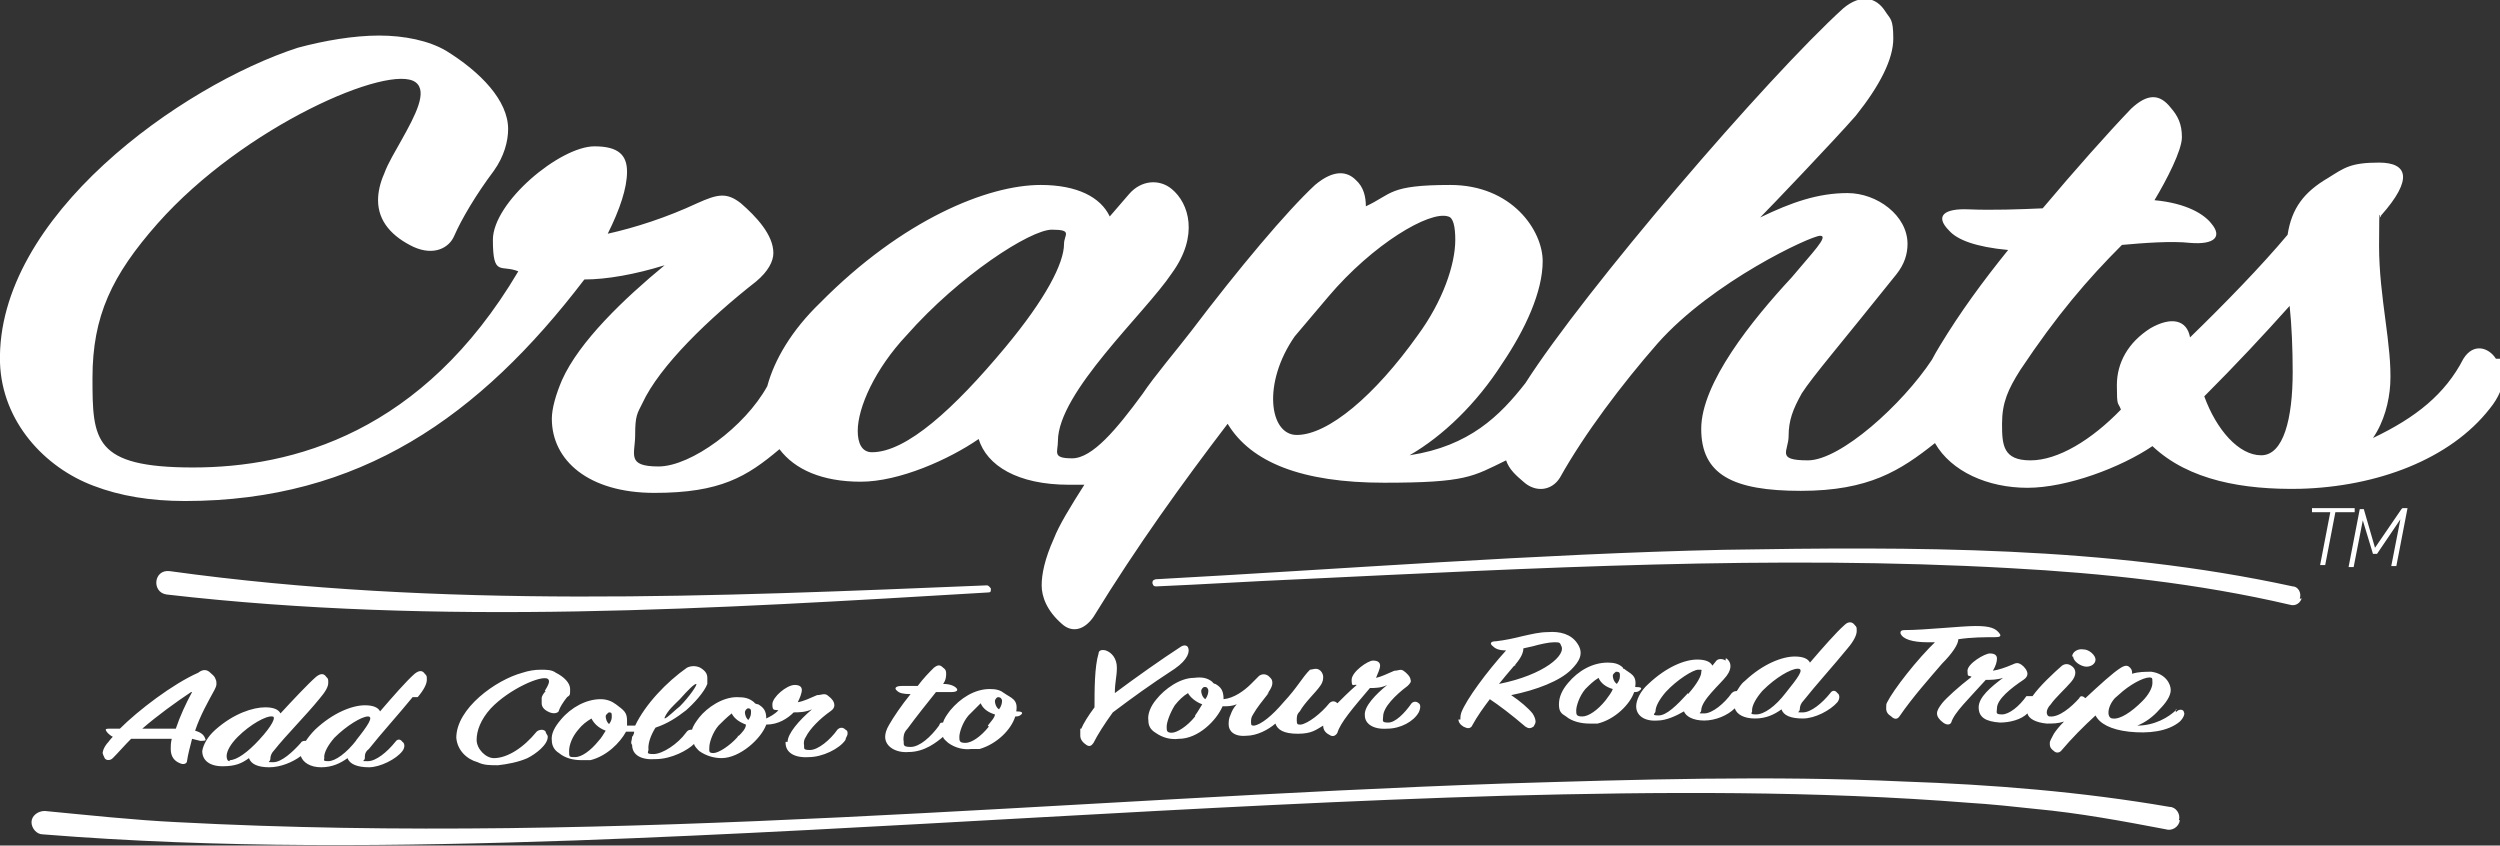 <?xml version="1.0" encoding="UTF-8"?>
<svg id="_編集モード" xmlns="http://www.w3.org/2000/svg" version="1.1" viewBox="0 0 246 83.2">
  <rect x="0" y="0" width="246" height="83.2" fill="#333333" stroke="none"/>
  <!-- Generator: Adobe Illustrator 29.4.0, SVG Export Plug-In . SVG Version: 2.1.0 Build 152)  -->
  <defs>
    <style>
      .st0 {
        fill: #fff;
      }
    </style>
  </defs>
  <path class="st0" d="M245.6,35.3c-.7-1.1-2.2-1.6-3.2,0-1.8,3.5-4.7,5.8-8.9,7.8,1.1-1.6,1.6-3.6,1.7-5.3.2-3.8-1.1-8.5-1.1-13.6s.1-2.1.2-3c3.2-3.6,2.6-5.2-.2-5.2s-3.4.5-5,1.5c-2.4,1.4-3.6,3-4,5.6-2.6,3.1-6.2,6.8-9.6,10.1-.3-1.7-1.8-2.1-3.9-.9-2.2,1.4-3.3,3.4-3.3,5.6s.1,1.6.4,2.4c-2.9,3-6.2,5-8.9,5s-2.8-1.5-2.8-3.6.6-3.4,1.8-5.3c3.6-5.4,6.6-8.9,10-12.3,2.2-.2,4.9-.4,6.7-.2,2.4.2,3.2-.6,2.1-1.9-.7-.9-2.4-2-5.6-2.3,1.2-2,2.7-4.9,2.7-6.2s-.4-2.1-1.1-2.9c-1.1-1.4-2.3-1.4-3.9.1-2.3,2.4-5.5,6-8.7,9.8-2.2.1-5,.2-7.3.1s-3.4.6-1.9,2.1c.8.9,2.6,1.6,5.8,1.9-2.5,3.1-4.7,6.1-6.7,9.4-.3.5-.6,1-.8,1.4-2.9,4.4-9,9.9-12.2,9.9s-1.9-.9-1.9-2.4.4-2.6,1.3-4.2c1.1-1.7,3.7-4.7,9.3-11.7.8-1,1.1-2,1.1-3,0-2.8-3-5-5.9-5s-5.5.9-8.6,2.4c1-1,7.3-7.6,9.4-10,2.4-3,3.7-5.6,3.7-7.6s-.3-1.9-.8-2.7c-.9-1.4-2.4-1.7-4.1-.3-7.6,6.9-25.5,27.8-31.3,36.9-2.5,3.2-5.5,6.2-11.4,7.1,3.3-1.9,6.6-5.1,9.1-9,2.3-3.4,4-7.1,4-10.1s-3-7.5-9.1-7.5-5.7.9-8.3,2.1c0-.9-.2-1.9-1-2.6-.8-.8-2.1-1.1-4,.5-2.8,2.6-7.5,8.2-12.2,14.4-1.3,1.7-3.6,4.4-4.8,6.2-2.5,3.4-4.9,6.3-6.9,6.3s-1.4-.6-1.4-1.7c0-4.8,8.6-12.6,11.2-16.5,2.7-3.7,1.7-6.9,0-8.3-1.2-1-3-.9-4.2.5l-1.9,2.2c-.9-1.9-3.2-3.1-6.8-3.1-5.2,0-13.6,3.4-21.7,11.6-2.8,2.7-4.5,5.6-5.2,8.2-2.2,4-7.5,7.9-10.7,7.9s-2.3-1.2-2.3-3.1.2-2.1.7-3.1c1.7-3.7,6.6-8.4,11.2-12,1.2-1,1.7-2,1.7-2.8,0-1.8-1.7-3.6-3.2-4.9-1.4-1.1-2.3-.9-4.3,0-3,1.4-6.1,2.4-8.8,3,1.2-2.4,1.9-4.5,1.9-6.1s-.8-2.5-3.2-2.5c-3.4,0-10,5.5-10,9.2s.8,2.4,2.5,3.1c-9.4,15.9-22.2,19.3-32,19.3s-9.9-2.7-9.9-8.8,1.9-10.1,6.4-15.2c8.5-9.6,22.9-15.8,25.4-13.9,1.2.9,0,3.2-1.4,5.7-.6,1.1-1.3,2.2-1.7,3.3-.4.9-.6,1.8-.6,2.6,0,2.1,1.4,3.6,3.5,4.6,2,.9,3.5.1,4-1.1.7-1.6,2.1-4,3.9-6.4,1-1.4,1.4-2.9,1.4-4.1,0-2.8-2.7-5.6-6.1-7.7-1.7-1-4.1-1.5-6.6-1.5s-5.4.5-8,1.2C17.9,8.4-.4,21.3,0,35.7c.2,5.8,4.4,10.3,9.2,12.1,2.6,1,5.6,1.5,9,1.5,17.2,0,29-8.3,39.3-21.8,2.2,0,5-.5,7.9-1.4-4,3.3-8.4,7.5-10.1,11.3-.6,1.4-1,2.8-1,3.8,0,4.1,3.6,7.3,10.1,7.3s9.1-1.6,12.3-4.3c1.5,2,4.2,3.2,8,3.2s8.7-2.2,11.6-4.2c.8,2.6,3.8,4.5,8.9,4.5s1,0,1.5,0c-1.4,2.2-2.5,4-3,5.3-.9,2-1.2,3.5-1.2,4.6s.5,2.5,2,3.8c1,.9,2.2.6,3.1-.7,4.3-7,8.7-13.1,13.2-19,2.3,3.8,7.3,5.8,15.4,5.8s8.7-.6,12-2.2c.3.9,1,1.5,1.7,2.1,1.2,1.1,2.8.9,3.6-.4,2.4-4.3,6.1-9.2,9.6-13.2,5.4-6.1,15.1-10.6,16-10.6s-.8,1.7-2.8,4.1c-3.9,4.2-8.9,10.4-8.9,14.9s3.1,6.1,9.8,6.1,9.8-2,13.2-4.7c1.6,2.8,5.2,4.4,9.1,4.4s9.2-2,12.3-4.1c3.6,3.4,9,4.3,14.5,4.2,7.6-.2,14.8-2.9,18.7-7.9,1.8-2.2,1.5-4.2,1-4.9h-.4ZM85.8,44.5c-1,0-1.4-.9-1.4-2.1,0-2.3,1.7-6.1,4.8-9.4,5.2-5.9,12.2-10.4,14.3-10.4s1.2.5,1.2,1.4c0,1.9-1.8,5.4-5.8,10.2-5,6-9.7,10.3-13.1,10.3h0ZM127.6,42.8c-2.7,0-3.4-5.1-.2-9.7l3.3-3.9c4.4-5.2,10-8.5,11.8-7.9.5.1.7,1,.7,2.3,0,2.4-1.2,6-3.7,9.4-4.2,5.9-8.8,9.8-11.9,9.8ZM222.5,44.8c-2.2,0-4.4-2.5-5.6-5.8,3.1-3.1,5.9-6.1,8.4-8.9.2,1.9.3,4.2.3,6.5,0,4.6-.9,8.2-3.1,8.2h0ZM231.6,50.4h-1.8l-1,5.2h-.5l1-5.2h-1.8v-.4h4.2v.4h0ZM236.4,50h.5l-1.1,5.7h-.5l.9-4.6-2.3,3.4h-.4l-1-3.3-.9,4.6h-.5l1.1-5.7h.4l1.1,3.8,2.6-3.8h0ZM214.5,80.7c-.1.7-.8,1.1-1.4.9-4.2-.8-8.5-1.6-12.8-2-1.8-.2-4.7-.5-6.5-.6-15.1-1.2-30.5-1.1-45.7-.7-30.5.9-61,3.3-91.5,4.4-17.5.6-35,.8-52.4-.6-.6,0-1.1-.6-1.1-1.2s.6-1.1,1.3-1.1c4.2.4,8.8.9,13,1.1,43.5,2.3,87.1-2.3,130.6-3.8,13-.4,26.3-.8,39.3-.2,8.7.3,17.5,1,26.2,2.5.6,0,1.1.7.9,1.3h0ZM10.1,74c0,.2.1.4.2.6.1.2.5.3.8,0,.6-.6,1.1-1.2,1.8-1.9h4c-.1.4-.1.7-.1,1,0,.8.4,1.2.9,1.4.4.2.7,0,.7-.2.1-.7.3-1.4.5-2.2l.8.2c.4,0,.6,0,.5-.2-.1-.3-.3-.6-1-.8.5-1.5,1.3-2.9,1.9-4,.1-.2.2-.4.2-.6s0-.3-.1-.5c-.1-.3-.3-.4-.5-.6-.3-.3-.7-.4-1.2,0-2.5,1.1-5.9,3.7-7.7,5.5-.3,0-.5,0-.8,0-.6,0-.7,0-.5.3,0,0,.2.3.6.5-.3.3-.4.5-.6.7-.3.4-.4.7-.4,1h0ZM18.9,68.1c-.6,1.1-1.2,2.4-1.6,3.6h-3.3c1.5-1.3,3.3-2.6,4.8-3.6h.1ZM41.1,68.6c.6-.7.9-1.3.9-1.7s0-.4-.2-.6c-.2-.3-.5-.4-1,0-.8.7-2.2,2.3-3.4,3.7-.2-.4-.7-.6-1.5-.6-1.2,0-3.1.7-4.9,2.4-.4.4-.7.8-.9,1.1-.2,0-.4,0-.5.2-.8.9-1.9,1.9-2.7,1.9s-.3,0-.3-.3.1-.6.4-.9c1.1-1.4,3.1-3.4,4.4-5,.6-.7.9-1.2.9-1.6s0-.4-.2-.6c-.2-.3-.5-.4-1,0-.8.7-2.3,2.3-3.5,3.6-.2-.4-.7-.6-1.5-.6-1.2,0-3.1.6-4.9,2.2-.8.7-1.2,1.5-1.3,2.1,0,.9.7,1.5,2,1.5s1.9-.3,2.6-.8c.2.6.9.9,2,.9s2.3-.5,3.1-1.1c.2.6.9,1.1,2,1.1s1.9-.4,2.6-.9c.2.6,1,.9,2.1.9s2.7-.8,3.3-1.6c.3-.4.2-.8,0-.9-.2-.3-.5-.3-.7,0-.8,1-1.9,1.9-2.7,1.9s-.3,0-.3-.3,0-.6.4-.9c1.1-1.4,3-3.5,4.3-5.1h.5ZM22.6,74.9c-.2,0-.3-.2-.3-.5,0-.5.4-1.2,1.1-1.9,1.2-1.2,2.8-2.1,3.4-2,.4,0,0,.9-1.3,2.3-1.1,1.2-2.2,2-2.9,2h0ZM35.1,72.8c-1,1.3-2.1,2.1-2.8,2.1s-.3-.2-.4-.4c0-.5.4-1.2,1-1.9,1.2-1.2,2.7-2.1,3.3-2.1s0,.9-1.2,2.4h0ZM53.6,68c.3-.5.6-1,.3-1.2-.6-.4-3.8,1-5.6,2.9-1,1.1-1.4,2.2-1.4,3.1s.9,1.8,1.7,1.8c1.3,0,2.9-1,4.2-2.6.2-.2.7-.3.9,0,0,.2.2.3.2.5,0,.8-1.2,1.7-2,2.1-.9.4-2,.6-2.9.7-.8,0-1.4,0-2-.3-1.1-.3-2-1.2-2.1-2.4,0-2.9,3.9-5.7,6.5-6.4.6-.2,1.2-.3,1.8-.3s1.1,0,1.5.3c.8.4,1.4,1,1.4,1.6s0,.6-.3.8c-.4.5-.7,1-.8,1.3,0,.2-.4.4-.9.2-.5-.2-.8-.5-.8-.9s0-.3,0-.5c0-.2.2-.5.4-.7h-.2ZM77.3,73.1c0,.9.8,1.5,2.3,1.4,1.3,0,3-.8,3.6-1.7,0-.2.2-.4.2-.6s0-.3-.2-.4c-.3-.3-.6-.2-.8,0-.7,1-1.9,2-2.7,2s-.5-.2-.6-.6c0-.2,0-.4.2-.7.4-.8,1.4-1.8,2.4-2.5.3-.2.4-.4.4-.6,0-.4-.3-.7-.7-1-.3-.2-.6,0-1,0-.7.3-1.3.6-1.9.7.2-.4.4-.9.4-1.2s-.2-.5-.7-.5c-.8,0-2.2,1.2-2.2,1.9s.2.5.6.6c-.4.4-.8.6-1.2.8,0-.8-.3-1.1-.8-1.4,0,0-.3,0-.4-.2-.5-.4-.9-.5-1.7-.5-1.4,0-2.9,1-3.7,2-.3.4-.6.8-.7,1.2-.2,0-.4,0-.6.3-.8,1.1-2.3,2.1-3.2,2.1s-.4-.2-.5-.6c0-.5.2-1.2.7-2,1.2-.4,2.1-1,3-1.7.8-.7,1.8-1.8,2.1-2.6,0-.2,0-.4,0-.6,0-.4-.2-.7-.7-1-.4-.2-.9-.2-1.3,0-2,1.4-4.1,3.6-5.1,5.7h-.8v-.5c0-.8-.3-1-1.1-1.6-.4-.3-.9-.5-1.5-.5-1.4,0-2.9.8-3.9,2-.6.7-1,1.4-.9,2.1,0,.4.2.9.7,1.2.6.5,1.4.7,2.2.7s.7,0,.9,0c1.6-.4,2.9-1.7,3.5-2.8h.8c0,0,0,.3-.2.5,0,.3-.2.6,0,.8,0,1,.9,1.5,2.3,1.4,1.6,0,3.2-.9,3.8-1.5,0,.2.3.5.5.7.7.5,1.5.7,2.2.7,1.8,0,3.9-1.9,4.4-3.3,1.2,0,2.1-.6,2.7-1.2.5,0,1.1,0,1.8-.3-1.3,1.1-2.4,2.4-2.4,3.2h-.2ZM65.4,70.6c.3-.7,1-1.3,1.5-1.8.8-.9,1.4-1.5,1.6-1.5s-.7,1.3-1.6,2.2c-.4.3-1.3,1.2-1.5,1.2s0,0,0,0h0ZM58.9,72.9c-.8,1-1.7,1.6-2.3,1.6s-.6,0-.6-.6.3-1.4.9-2.1c.4-.5.8-.8,1.3-1.1.2.4.6.9,1.4,1.2-.2.3-.4.7-.7,1h0ZM60,71.3c-.3-.2-.4-.6-.4-.8s.2-.3.3-.4c.2,0,.3,0,.3.3s0,.5-.3.9h.1ZM72.6,72.5c-.8.9-1.9,1.6-2.4,1.6s-.4-.2-.4-.6.3-1.4.9-2.1c.4-.4.8-.8,1.3-1.2.2.4.6.8,1.4,1.1,0,.4-.4.8-.7,1.1h-.1ZM73.7,70.9c-.3-.2-.4-.6-.4-.8s.2-.4.3-.4.3,0,.3.3,0,.5-.3.9h0ZM98.9,68.3c-.4-.4-.9-.5-1.5-.5-1.5,0-2.9.9-3.9,2.1-.3.4-.6.8-.7,1.2-.2,0-.3,0-.4.3-.8,1.1-1.9,2.1-2.8,2.1s-.6-.3-.7-.7c0-.3,0-.7.4-1.1.8-1.1,2-2.6,2.8-3.6.5,0,1.1,0,1.5,0,.6,0,.7-.2.5-.4-.2-.2-.6-.4-1.3-.4.3-.4.3-.8.3-1s0-.4-.3-.6c-.3-.3-.5-.3-.9,0-.5.5-1,1-1.6,1.8h-1.6c-.5,0-.8.2-.4.5.2.2.6.3,1.3.3-.9,1.1-1.7,2.3-2.1,3-.3.5-.4.9-.4,1.2,0,1,1.1,1.6,2.3,1.5,1.6,0,2.8-1,3.4-1.5,0,.2.3.4.5.6.7.5,1.5.7,2.3.6.3,0,.6,0,.8,0,1.7-.5,3.1-1.9,3.5-3.2.2,0,.4,0,.6-.2.2-.2,0-.3-.5-.3.2-1.2-.5-1.3-1.2-1.8h0v.3ZM97.3,71.5c-.8,1-1.7,1.6-2.3,1.6s-.6-.2-.6-.6.3-1.4.9-2.1l1.2-1.2c.2.5.7.9,1.4,1.1,0,.3-.4.7-.7,1.1h0ZM98.3,69.8c-.3-.2-.4-.6-.4-.8s.2-.4.3-.4.3,0,.4.3c0,.2,0,.5-.3.9h0ZM106.4,71.7c.2-.5.7-1.3,1.3-2.1,0-1.7,0-4,.4-5.3,0-.3.3-.4.7-.3.6.2,1.1.8,1.1,1.7s-.2,1.4-.2,2.5c2-1.5,4.7-3.4,6.4-4.5.4-.3.7-.2.8,0,.2.4,0,1.2-1.3,2.1-2.6,1.7-4.1,2.8-6.1,4.3-.8,1.1-1.5,2.2-1.9,3-.2.3-.4.4-.7.2-.3-.2-.6-.5-.6-.9s0-.5,0-.7h0ZM124.5,68.6c.4-.6.7-1,.7-1.4s-.2-.5-.4-.7c-.3-.2-.6-.2-.9,0l-.8.8c-.7.7-1.7,1.4-2.7,1.5,0-.9-.3-1.2-.8-1.5,0,0-.2,0-.3-.2-.5-.4-1-.5-1.8-.4-1.4,0-2.9,1.1-3.7,2.1-.6.7-.9,1.5-.8,2.1,0,.5.2.9.7,1.2.7.5,1.5.7,2.3.6,1.9,0,3.7-1.8,4.3-3.2.5,0,.9,0,1.4-.2-.3.3-.5.7-.6,1-.2.4-.2.7-.2,1,0,.6.5,1.2,1.7,1.1,1.1,0,2.2-.6,2.9-1.2.2.6.8,1,2.2,1s1.8-.4,2.5-.8h0c0,.4.2.7.6.9.4.3.7,0,.8-.2.3-1,1.5-2.4,3.2-4.4.5,0,1.1,0,1.7-.3-1.1.9-2.3,2.1-2.2,3,0,.8.8,1.4,2.2,1.3,1.3,0,2.6-.7,3.1-1.6.2-.4.2-.8,0-.9-.2-.2-.5-.2-.7,0-.7,1-1.6,1.9-2.3,1.9s-.5-.2-.5-.6c0-.9,1.2-2.1,2.4-3,.2-.2.4-.4.3-.6,0-.3-.4-.7-.7-.9-.3-.2-.5,0-.9,0-.7.3-1.3.6-1.8.7.2-.5.4-.9.4-1.2s-.2-.5-.7-.5-2.1,1.1-2.1,1.9.2.4.5.5c-.7.6-1.4,1.3-1.9,1.8-.3-.3-.6-.2-.8,0-.8,1-2.1,2-2.8,2.1-.3,0-.4,0-.4-.4s0-.6.3-.9c.5-.9,1.6-1.9,2-2.5.3-.4.3-.7.3-.9,0-.3-.2-.6-.4-.7-.3-.2-.7,0-.9,0-.8.8-1.2,1.7-2.6,3.2-1.1,1.3-2.2,2.2-2.9,2.3-.2,0-.3,0-.3-.3s0-.5.2-.8c.4-.7.9-1.3,1.6-2.2h0l-.4.4ZM117.6,70.5c-.8,1-1.8,1.6-2.3,1.6s-.5-.2-.5-.6.3-1.3.8-2.1c.4-.5.8-.9,1.3-1.2.2.4.8.9,1.4,1.1-.2.3-.4.7-.7,1.1h0ZM118.6,68.8c-.3-.2-.4-.6-.4-.8s.2-.4.3-.4c.2,0,.3,0,.4.3,0,.2,0,.5-.3.9ZM143.5,70.7c0,.4.2.6.5.8.4.2.6.2.8,0,.6-1.1,1.2-1.9,1.8-2.7.9.6,2.1,1.5,3.5,2.7.3.2.5.2.8,0,.1-.2.2-.3.2-.5s-.1-.5-.3-.8c-.4-.5-1.2-1.2-2.1-1.8,2.5-.5,4.8-1.4,5.9-2.5.8-.8,1.3-1.6.6-2.6-.6-.9-1.7-1.2-2.9-1.1-.8,0-1.6.2-2.5.4-.8.2-1.7.4-2.6.5-.5,0-.6.2-.4.4.3.3.6.5,1.4.5-1.9,2.1-3.9,4.8-4.4,6.1-.1.3-.1.5-.1.7h-.2ZM149.1,65.4c.6-.7.8-1.2.8-1.6l.9-.2c.7-.2,1.6-.4,2.1-.4s.6,0,.7.3c.6.9-1.6,2.9-6.1,3.8.4-.5.9-1.1,1.5-1.8h.1ZM159.7,65.7c-.4-.4-.9-.5-1.5-.5-1.5,0-2.9.8-3.9,2-.6.7-.9,1.4-.9,2.1s.2.9.7,1.2c.6.5,1.5.7,2.3.7s.6,0,.8,0c1.7-.4,3.2-1.9,3.6-3.1.2,0,.4,0,.6-.2.2-.2.1-.3-.5-.3.2-1.2-.5-1.3-1.1-1.8h-.1ZM158,68.9c-.8,1-1.7,1.6-2.3,1.6s-.6-.2-.6-.6.3-1.4.9-2.1c.4-.4.8-.8,1.3-1.1.2.5.7.9,1.4,1.1-.1.3-.4.7-.7,1.1h0ZM159.1,67.3c-.3-.2-.4-.6-.4-.8s.2-.3.3-.4c.2,0,.4,0,.4.3s0,.5-.3.9h0ZM169.8,65c-.3-.2-.7-.2-.9,0l-.4.5c-.2-.4-.7-.6-1.5-.6-1.2,0-3,.7-4.8,2.4-.8.7-1.2,1.6-1.2,2.2,0,.9.8,1.5,2.1,1.4.9,0,1.9-.5,2.6-.9.2.5.9.9,2,.9s2.3-.5,3-1.2c.2.6.9,1,2,1s1.9-.4,2.6-.9c.2.6.9.9,2.1.9s2.7-.8,3.4-1.6c.3-.4.2-.8,0-.9-.2-.3-.5-.3-.7,0-.8,1-1.9,1.9-2.7,1.9s-.3,0-.3-.3.1-.6.4-.9c1.1-1.4,3-3.5,4.3-5.1.6-.7.9-1.3.9-1.7s0-.4-.2-.6c-.2-.3-.6-.4-1,0-.8.7-2.2,2.3-3.4,3.7-.2-.4-.7-.6-1.5-.6-1.2,0-3.1.7-4.9,2.4-.4.3-.6.7-.8,1-.1,0-.3,0-.5.2-.7,1-1.9,2-2.7,2s-.3,0-.3-.3c0-1,1.9-2.6,2.5-3.4s.4-1.4,0-1.7h-.1ZM173.5,67.9c1.2-1.2,2.7-2.1,3.4-2.1s0,.9-1.2,2.4c-1,1.3-2.1,2.1-2.9,2.1s-.3-.2-.4-.4c0-.5.4-1.2,1-1.9h0ZM166.1,68.2c-1.1,1.2-2.1,2.2-2.9,2.2s-.3-.2-.3-.4c0-.5.4-1.2,1-1.9,1.1-1.2,2.7-2.2,3.2-2.2s.3,0,.3.3-.4,1.1-1.3,2.1h0ZM190.7,63.2h-1c-1.5,0-2.5-.3-2.7-.9,0-.2.1-.3.4-.3,2,0,5.6-.4,7-.4s2,.2,2.4.8c.1.2,0,.3-.5.3-1,0-2.3,0-3.6.2,0,.5-.6,1.4-1.6,2.4-1.2,1.4-2.9,3.3-4.2,5.2-.2.3-.5.3-.8,0-.3-.2-.5-.4-.5-.8s0-.4.1-.6c.6-1.2,2.9-4.2,4.9-6.1v.2ZM203.9,64.6c0-.4.5-.8,1.1-.7.6,0,1.2.6,1.2,1s-.4.7-.9.7-1.3-.5-1.3-1h-.1ZM214.2,69.8c-.8.8-2.2,1.6-3.9,1.6.8-.3,1.6-.9,2.2-1.6.6-.6,1.1-1.3,1.1-1.9s-.5-1.6-1.9-1.8c-.6,0-1.3,0-1.9.2,0-.2,0-.4-.2-.6s-.4-.3-.9,0c-.8.5-2.1,1.7-3.5,3-.2-.2-.5-.3-.6,0-.8.9-2,1.9-2.9,1.8-.2,0-.3-.2-.3-.4s.1-.5.4-.8c.4-.6,1.5-1.6,2-2.2.6-.7.5-1.3,0-1.6-.3-.2-.6-.2-.9,0-.8.7-2.2,2-2.9,3-.2,0-.4,0-.6,0-.7,1-1.7,1.8-2.4,1.8s-.5-.2-.5-.6c0-.9,1.4-2,2.6-2.8.3-.2.4-.4.4-.6,0-.3-.3-.7-.6-.9-.3-.2-.5-.2-.9,0-.7.3-1.3.5-1.9.6.3-.5.4-.9.4-1.2s-.2-.5-.7-.5-2.2,1-2.2,1.7.1.4.4.6c-1.3,1-2.5,2.1-2.9,2.6-.3.4-.5.7-.5,1s.2.6.6.9c.4.3.7.2.8,0,.3-1,1.7-2.3,3.4-4.2.5,0,1.1,0,1.7-.2-1.2.9-2.4,1.9-2.4,2.9s.7,1.4,2.1,1.5c1,0,2.1-.3,2.7-.9.1.5.8.9,1.9,1,.6,0,1.1,0,1.7-.2-.5.5-.8.9-1,1.2-.2.4-.4.7-.4.9,0,.3,0,.5.4.8.2.2.5.2.7,0,1.1-1.3,2.2-2.4,3.4-3.5.4.8,1.5,1.4,3.3,1.6,1.9.2,3.8,0,5-1,.4-.4.5-.8.4-.9,0-.3-.5-.4-.8,0h0v-.3ZM207.9,70.7c-.6,0-.6-1.1.2-2l.8-.7c1.1-.9,2.4-1.5,2.8-1.3.1,0,.1.2.1.5,0,.5-.4,1.2-1,1.8-1.1,1.1-2.2,1.8-2.9,1.7h0ZM226.5,58.8c-.1.5-.6.9-1.2.7-9-2.1-18.3-3.1-27.6-3.6-23.1-1.3-46.8,0-69.9,1.1-4.7.2-9.3.5-14,.7-.2,0-.3,0-.4-.3,0-.2,0-.3.3-.4,18.4-1,37.6-2.5,55.9-2.9,18.7-.3,37.6-.4,56,3.6.5,0,.9.6.7,1.2h.2ZM97.5,58c0,.2,0,.3-.3.3-26.9,1.6-53.9,3.3-80.8.2-1.5-.2-1.3-2.5.3-2.3,26.7,3.7,53.6,2.5,80.4,1.4.2,0,.3.2.4.3h0Z"/>
</svg>